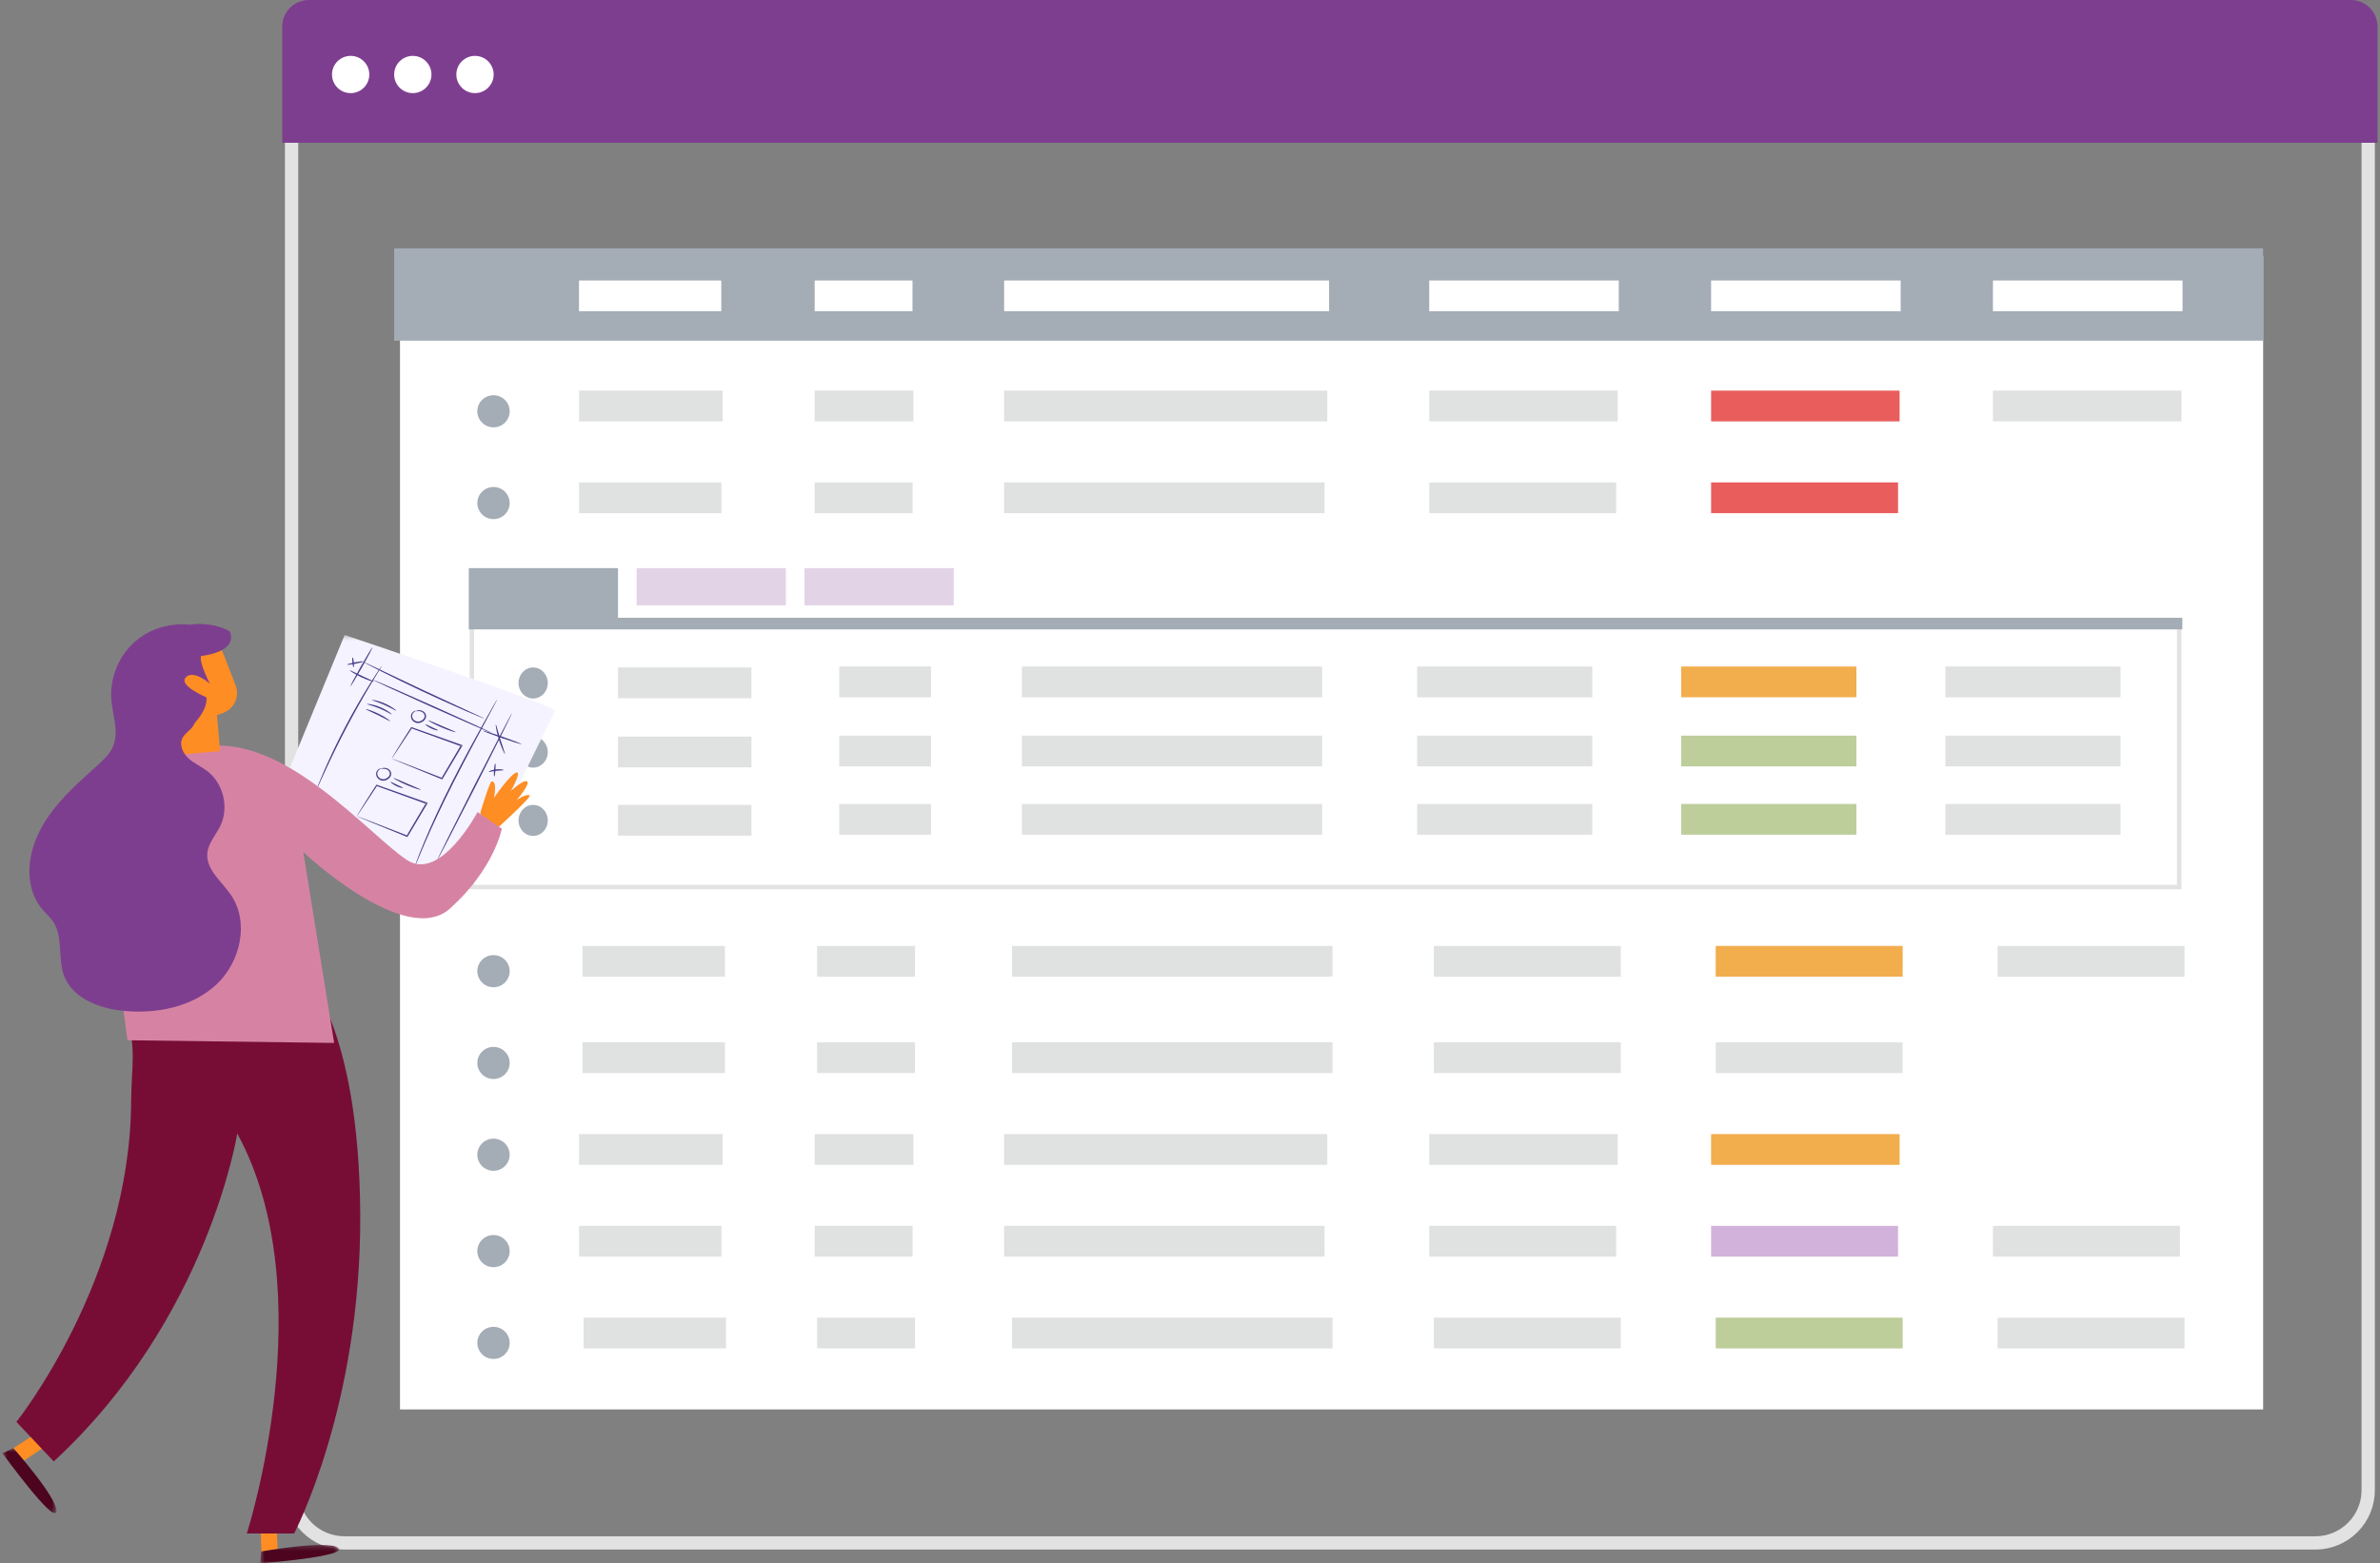 <svg xmlns="http://www.w3.org/2000/svg" width="481" height="316" viewBox="0 0 481 316" fill="none"><rect x="0" y="0" width="481" height="316" fill="#808080" stroke="none"/><path fill-rule="evenodd" clip-rule="evenodd" d="M69.609 3.137C66.777 3.137 64.06 4.261 62.057 6.261C60.054 8.262 58.929 10.975 58.929 13.804V301.195C58.929 304.025 60.054 306.738 62.057 308.738C64.06 310.739 66.777 311.863 69.609 311.863H467.936C470.769 311.863 473.485 310.739 475.488 308.738C477.491 306.738 478.617 304.025 478.617 301.195V13.804C478.617 10.975 477.491 8.262 475.488 6.261C473.485 4.261 470.769 3.137 467.936 3.137H69.609Z" stroke="#E2E2E2" stroke-width="2.686"></path><path fill-rule="evenodd" clip-rule="evenodd" d="M80.841 284.881H457.383V51.754H80.841V284.881Z" fill="white"></path><path d="M99.736 86.376C101.541 86.376 103.004 84.922 103.004 83.129C103.004 81.336 101.541 79.883 99.736 79.883C97.931 79.883 96.468 81.336 96.468 83.129C96.468 84.922 97.931 86.376 99.736 86.376Z" fill="#A4ACB6"></path><path d="M99.736 104.927C101.541 104.927 103.004 103.473 103.004 101.68C103.004 99.887 101.541 98.434 99.736 98.434C97.931 98.434 96.468 99.887 96.468 101.68C96.468 103.473 97.931 104.927 99.736 104.927Z" fill="#A4ACB6"></path><path d="M99.736 199.544C101.541 199.544 103.004 198.091 103.004 196.297C103.004 194.504 101.541 193.051 99.736 193.051C97.931 193.051 96.468 194.504 96.468 196.297C96.468 198.091 97.931 199.544 99.736 199.544Z" fill="#A4ACB6"></path><path d="M99.736 218.095C101.541 218.095 103.004 216.641 103.004 214.848C103.004 213.055 101.541 211.602 99.736 211.602C97.931 211.602 96.468 213.055 96.468 214.848C96.468 216.641 97.931 218.095 99.736 218.095Z" fill="#A4ACB6"></path><path d="M99.736 236.646C101.541 236.646 103.004 235.192 103.004 233.399C103.004 231.606 101.541 230.152 99.736 230.152C97.931 230.152 96.468 231.606 96.468 233.399C96.468 235.192 97.931 236.646 99.736 236.646Z" fill="#A4ACB6"></path><path d="M99.736 256.126C101.541 256.126 103.004 254.673 103.004 252.879C103.004 251.086 101.541 249.633 99.736 249.633C97.931 249.633 96.468 251.086 96.468 252.879C96.468 254.673 97.931 256.126 99.736 256.126Z" fill="#A4ACB6"></path><path d="M99.736 274.677C101.541 274.677 103.004 273.223 103.004 271.43C103.004 269.637 101.541 268.184 99.736 268.184C97.931 268.184 96.468 269.637 96.468 271.43C96.468 273.223 97.931 274.677 99.736 274.677Z" fill="#A4ACB6"></path><path fill-rule="evenodd" clip-rule="evenodd" d="M79.659 68.856H457.378V50.199H79.659V68.856Z" fill="#A4ACB6"></path><path fill-rule="evenodd" clip-rule="evenodd" d="M117.015 85.172H146.041V78.953H117.015V85.172ZM117.015 103.723H145.801V97.506H117.015V103.723ZM117.727 197.411H146.512V191.193H117.727V197.411ZM117.727 216.891H146.512V210.673H117.727V216.891ZM117.015 235.442H146.041V229.224H117.015V235.442ZM117.015 253.995H145.801V247.776H117.015V253.995ZM117.95 272.547H146.735V266.327H117.95V272.547Z" fill="#E0E1E1"></path><path fill-rule="evenodd" clip-rule="evenodd" d="M117.015 62.912H145.772V56.691H117.015V62.912Z" fill="white"></path><path fill-rule="evenodd" clip-rule="evenodd" d="M164.642 85.172H184.596V78.953H164.642V85.172ZM164.642 103.723H184.432V97.506H164.642V103.723ZM165.13 197.411H184.921V191.193H165.129L165.13 197.411ZM165.13 216.891H184.921V210.673H165.129L165.13 216.891ZM164.642 235.442H184.596V229.224H164.642V235.442ZM164.642 253.995H184.432V247.776H164.642V253.995ZM165.13 272.547H184.921V266.327H165.129L165.13 272.547Z" fill="#E0E1E1"></path><path fill-rule="evenodd" clip-rule="evenodd" d="M164.644 62.912H184.414V56.691H164.644V62.912Z" fill="white"></path><path fill-rule="evenodd" clip-rule="evenodd" d="M202.933 85.172H268.238V78.953H202.933V85.172ZM202.933 103.723H267.699V97.506H202.933V103.723ZM204.533 197.411H269.3V191.193H204.533V197.411ZM204.533 216.891H269.3V210.673H204.533V216.891ZM202.933 235.442H268.238V229.224H202.933V235.442ZM202.933 253.995H267.699V247.776H202.933V253.995ZM204.533 272.547H269.3V266.327H204.533V272.547Z" fill="#E0E1E1"></path><path fill-rule="evenodd" clip-rule="evenodd" d="M202.933 62.912H268.61V56.691H202.933V62.912Z" fill="white"></path><path fill-rule="evenodd" clip-rule="evenodd" d="M288.847 85.172H326.942V78.953H288.848L288.847 85.172ZM288.847 103.723H326.627V97.506H288.847V103.723ZM289.78 197.411H327.561V191.193H289.78V197.411ZM289.78 216.891H327.561V210.673H289.78V216.891ZM288.847 235.442H326.942V229.224H288.848L288.847 235.442ZM288.847 253.995H326.627V247.776H288.847V253.995ZM289.78 272.547H327.561V266.327H289.78V272.547Z" fill="#E0E1E1"></path><path fill-rule="evenodd" clip-rule="evenodd" d="M288.847 62.912H327.159V56.691H288.847V62.912Z" fill="white"></path><path fill-rule="evenodd" clip-rule="evenodd" d="M345.815 85.172H383.91V78.953H345.815V85.172ZM345.815 103.723H383.596V97.506H345.815V103.723Z" fill="#EA5D5D"></path><path fill-rule="evenodd" clip-rule="evenodd" d="M346.749 197.414H384.53V191.195H346.749V197.414Z" fill="#F2AD4D"></path><path fill-rule="evenodd" clip-rule="evenodd" d="M346.749 216.894H384.53V210.676H346.749V216.894Z" fill="#E0E1E1"></path><path fill-rule="evenodd" clip-rule="evenodd" d="M345.815 235.445H383.91V229.227H345.815V235.445Z" fill="#F2AD4D"></path><path fill-rule="evenodd" clip-rule="evenodd" d="M345.815 253.996H383.596V247.777H345.815V253.996Z" fill="#D2B2DA"></path><path fill-rule="evenodd" clip-rule="evenodd" d="M346.749 272.548H384.53V266.328H346.749V272.548Z" fill="#BDCE9B"></path><path fill-rule="evenodd" clip-rule="evenodd" d="M345.815 62.912H384.128V56.691H345.815V62.912Z" fill="white"></path><path fill-rule="evenodd" clip-rule="evenodd" d="M402.778 85.172H440.874V78.953H402.78L402.778 85.172ZM403.713 197.411H441.494V191.193H403.713V197.411ZM402.778 253.995H440.56V247.776H402.778V253.995ZM403.713 272.547H441.494V266.327H403.713V272.547Z" fill="#E0E1E1"></path><path fill-rule="evenodd" clip-rule="evenodd" d="M402.778 62.912H441.091V56.691H402.778V62.912Z" fill="white"></path><path fill-rule="evenodd" clip-rule="evenodd" d="M57.042 5.372C57.042 2.405 59.447 0 62.414 0H475.128C478.095 0 480.5 2.405 480.5 5.372V28.865H57.042V5.372Z" fill="#7E3E8F"></path><path d="M70.866 18.823C72.948 18.823 74.636 17.137 74.636 15.058C74.636 12.979 72.948 11.293 70.866 11.293C68.784 11.293 67.097 12.979 67.097 15.058C67.097 17.137 68.784 18.823 70.866 18.823Z" fill="white"></path><path d="M83.429 18.823C85.511 18.823 87.198 17.137 87.198 15.058C87.198 12.979 85.511 11.293 83.429 11.293C81.347 11.293 79.659 12.979 79.659 15.058C79.659 17.137 81.347 18.823 83.429 18.823Z" fill="white"></path><path d="M95.997 18.823C98.079 18.823 99.767 17.137 99.767 15.058C99.767 12.979 98.079 11.293 95.997 11.293C93.915 11.293 92.228 12.979 92.228 15.058C92.228 17.137 93.915 18.823 95.997 18.823Z" fill="white"></path><path fill-rule="evenodd" clip-rule="evenodd" d="M95.37 179.296H440.419V125.5H95.37V179.296Z" fill="white" stroke="#E2E2E2" stroke-width="0.895"></path><path d="M107.751 141.185C109.385 141.185 110.71 139.78 110.71 138.048C110.71 136.315 109.385 134.91 107.751 134.91C106.117 134.91 104.792 136.315 104.792 138.048C104.792 139.78 106.117 141.185 107.751 141.185Z" fill="#A4ACB6"></path><path fill-rule="evenodd" clip-rule="evenodd" d="M124.897 141.128H151.869V134.91H124.897V141.128ZM169.606 140.937H188.148V134.719H169.604L169.606 140.937ZM206.523 140.937H267.211V134.719H206.524L206.523 140.937ZM286.404 140.937H321.805V134.719H286.404V140.937Z" fill="#E0E1E1"></path><path fill-rule="evenodd" clip-rule="evenodd" d="M339.78 140.937H375.181V134.719H339.78V140.937Z" fill="#F2AD4D"></path><path fill-rule="evenodd" clip-rule="evenodd" d="M393.159 140.937H428.56V134.719H393.159V140.937Z" fill="#E0E1E1"></path><path d="M107.751 155.158C109.385 155.158 110.71 153.753 110.71 152.02C110.71 150.288 109.385 148.883 107.751 148.883C106.117 148.883 104.792 150.288 104.792 152.02C104.792 153.753 106.117 155.158 107.751 155.158Z" fill="#A4ACB6"></path><path fill-rule="evenodd" clip-rule="evenodd" d="M124.897 155.101H151.869V148.882H124.897V155.101ZM169.606 154.91H188.148V148.691H169.604L169.606 154.91ZM206.523 154.91H267.211V148.691H206.524L206.523 154.91ZM286.404 154.91H321.805V148.691H286.404V154.91Z" fill="#E0E1E1"></path><path fill-rule="evenodd" clip-rule="evenodd" d="M339.78 154.91H375.181V148.691H339.78V154.91Z" fill="#BDCE9B"></path><path fill-rule="evenodd" clip-rule="evenodd" d="M393.159 154.91H428.56V148.691H393.159V154.91Z" fill="#E0E1E1"></path><path d="M107.751 168.962C109.385 168.962 110.71 167.558 110.71 165.825C110.71 164.092 109.385 162.688 107.751 162.688C106.117 162.688 104.792 164.092 104.792 165.825C104.792 167.558 106.117 168.962 107.751 168.962Z" fill="#A4ACB6"></path><path fill-rule="evenodd" clip-rule="evenodd" d="M124.897 168.905H151.869V162.687H124.897V168.905ZM169.606 168.715H188.148V162.496H169.604L169.606 168.715ZM206.523 168.715H267.211V162.496H206.524L206.523 168.715ZM286.404 168.715H321.805V162.496H286.404V168.715Z" fill="#E0E1E1"></path><path fill-rule="evenodd" clip-rule="evenodd" d="M339.78 168.715H375.181V162.496H339.78V168.715Z" fill="#BDCE9B"></path><path fill-rule="evenodd" clip-rule="evenodd" d="M393.159 168.715H428.56V162.496H393.159V168.715Z" fill="#E0E1E1"></path><path fill-rule="evenodd" clip-rule="evenodd" d="M94.743 127.213H441.049V124.871H94.743V127.213Z" fill="#A4ACB6"></path><path d="M94.741 114.832H124.898V124.872H94.741V114.832Z" fill="#A4ACB6"></path><path d="M128.667 114.832H158.824V122.362H128.667V114.832ZM162.594 114.832H192.751V122.362H162.594V114.832Z" fill="#E2D4E6"></path><mask id="mask0_1622_15670" style="mask-type:luminance" maskUnits="userSpaceOnUse" x="54" y="128" width="59" height="54"><path d="M54.159 128.348H112.184V181.816H54.159V128.348Z" fill="#F4F3FF"></path></mask><g mask="url(#mask0_1622_15670)"><path fill-rule="evenodd" clip-rule="evenodd" d="M54.159 165.97L69.654 128.348C69.654 128.348 112.634 142.77 112.182 143.669C111.729 144.57 93.429 181.815 93.429 181.815L54.159 165.97Z" fill="#F4F3FF"></path></g><path fill-rule="evenodd" clip-rule="evenodd" d="M77.157 134.574C77.165 134.579 77.121 134.669 77.028 134.833C76.912 135.025 76.774 135.26 76.605 135.546L75.038 138.145C73.326 141.01 71.689 143.92 70.129 146.871C68.575 149.825 67.1 152.819 65.705 155.851L64.444 158.612L64.095 159.362C64.012 159.531 63.964 159.618 63.956 159.615C63.947 159.61 63.977 159.515 64.041 159.338L64.339 158.568C64.599 157.898 65 156.942 65.513 155.766C68.199 149.64 71.323 143.715 74.861 138.037C75.54 136.948 76.105 136.077 76.507 135.482C76.696 135.211 76.849 134.984 76.976 134.8C77.085 134.647 77.148 134.569 77.157 134.574Z" fill="#453C87"></path><path fill-rule="evenodd" clip-rule="evenodd" d="M97.848 145.231C97.844 145.241 97.755 145.212 97.587 145.149L96.857 144.859C96.225 144.601 95.317 144.215 94.198 143.73C91.287 142.464 88.393 141.157 85.519 139.809C82.642 138.464 79.786 137.077 76.949 135.65C75.861 135.1 74.984 134.65 74.382 134.329L73.692 133.955C73.536 133.865 73.456 133.814 73.462 133.806C73.466 133.796 73.554 133.829 73.72 133.902L74.435 134.226C78.17 135.999 81.907 137.771 85.643 139.542L94.285 143.541L96.903 144.754L97.611 145.093C97.77 145.175 97.852 145.222 97.848 145.231ZM100.507 141.316C100.516 141.321 100.459 141.442 100.346 141.668L99.837 142.652L97.916 146.245C96.29 149.274 94.034 153.454 91.658 158.129C89.285 162.81 87.284 167.116 85.921 170.269C85.381 171.514 84.852 172.764 84.335 174.019L83.907 175.038C83.806 175.271 83.748 175.393 83.737 175.389C83.728 175.385 83.767 175.257 83.85 175.018L84.23 173.976C84.558 173.074 85.069 171.777 85.73 170.19C87.044 167.008 89.018 162.682 91.394 157.996C93.772 153.315 96.06 149.149 97.734 146.145L99.734 142.598C99.967 142.202 100.15 141.884 100.293 141.641C100.425 141.422 100.497 141.31 100.507 141.316Z" fill="#453C87"></path><path fill-rule="evenodd" clip-rule="evenodd" d="M99.413 148.165C99.38 148.24 93.968 145.891 87.327 142.923C80.685 139.953 75.33 137.487 75.362 137.412C75.396 137.338 80.806 139.683 87.448 142.654C94.09 145.623 99.447 148.089 99.413 148.165ZM80.074 143.64C80.024 143.713 79.02 143.061 77.678 142.473C76.337 141.876 75.18 141.572 75.199 141.487C75.212 141.414 76.425 141.593 77.797 142.203C79.172 142.807 80.122 143.583 80.074 143.64ZM79.185 144.398C79.133 144.471 78.118 143.777 76.733 143.206C75.351 142.623 74.145 142.39 74.159 142.301C74.165 142.228 75.424 142.335 76.847 142.934C78.274 143.524 79.235 144.342 79.185 144.398ZM78.85 145.754C78.804 145.827 77.747 145.2 76.39 144.538C75.034 143.873 73.891 143.421 73.918 143.34C73.944 143.268 75.145 143.598 76.521 144.275C77.898 144.946 78.896 145.69 78.85 145.754ZM83.865 143.783C83.859 143.765 83.963 143.701 84.176 143.637C84.387 143.578 84.716 143.507 85.122 143.604C85.52 143.693 85.999 144.038 86.098 144.627C86.148 144.922 86.032 145.24 85.843 145.473C85.656 145.711 85.4 145.908 85.102 146.025C84.807 146.145 84.484 146.176 84.172 146.113C83.882 146.047 83.619 145.895 83.418 145.676C83.026 145.266 82.966 144.667 83.169 144.29C83.239 144.142 83.34 144.01 83.464 143.903C83.589 143.796 83.735 143.717 83.893 143.67C84.117 143.611 84.243 143.654 84.242 143.669C84.242 143.693 84.118 143.693 83.931 143.777C83.672 143.898 83.468 144.112 83.361 144.377C83.217 144.695 83.286 145.155 83.617 145.489C83.931 145.83 84.489 145.962 84.992 145.754C85.481 145.56 85.888 145.09 85.828 144.662C85.769 144.219 85.401 143.9 85.065 143.806C84.784 143.723 84.488 143.703 84.198 143.75C83.99 143.775 83.872 143.805 83.865 143.783ZM92.089 147.984C92.063 148.059 90.761 147.675 89.228 147.014C87.692 146.357 86.519 145.678 86.554 145.608C86.592 145.534 87.818 146.09 89.344 146.745C90.867 147.398 92.118 147.905 92.089 147.984ZM88.512 147.609C88.492 147.685 87.854 147.577 87.139 147.235C86.422 146.892 85.94 146.463 85.986 146.4C86.037 146.331 86.577 146.64 87.267 146.969C87.953 147.3 88.536 147.527 88.512 147.609ZM79.185 153.335C79.191 153.333 79.263 153.355 79.396 153.402L79.965 153.611C80.489 153.808 81.196 154.079 82.076 154.412L89.371 157.247L89.206 157.305C90.365 155.343 91.655 153.163 93.012 150.864C93.057 150.791 93.1 150.716 93.144 150.642L93.223 150.857L83.133 147.207L83.271 147.161L79.185 153.335C79.147 153.318 79.499 152.679 80.177 151.586C81.126 150.057 82.092 148.538 83.074 147.03L83.124 146.954L83.212 146.984L93.322 150.579L93.49 150.639L93.399 150.793C93.355 150.864 93.311 150.939 93.268 151.015L89.438 157.44L89.379 157.541L89.272 157.498C86.297 156.286 83.769 155.251 81.945 154.509C81.087 154.151 80.398 153.863 79.888 153.653C79.675 153.557 79.499 153.484 79.354 153.42C79.295 153.399 79.238 153.37 79.185 153.335ZM76.821 155.43C76.815 155.412 76.919 155.347 77.133 155.283C77.343 155.224 77.672 155.154 78.079 155.251C78.476 155.339 78.956 155.686 79.054 156.274C79.104 156.568 78.987 156.887 78.799 157.12C78.606 157.367 78.35 157.558 78.058 157.672C77.764 157.793 77.441 157.823 77.13 157.76C76.84 157.695 76.576 157.542 76.375 157.322C75.983 156.912 75.92 156.313 76.126 155.938C76.196 155.789 76.296 155.657 76.421 155.55C76.546 155.443 76.692 155.363 76.85 155.317C77.072 155.259 77.199 155.3 77.198 155.317C77.198 155.339 77.074 155.339 76.888 155.423C76.628 155.544 76.424 155.758 76.317 156.023C76.173 156.342 76.243 156.803 76.572 157.136C76.886 157.477 77.446 157.61 77.948 157.4C78.438 157.207 78.844 156.736 78.784 156.308C78.725 155.865 78.357 155.548 78.021 155.452C77.74 155.369 77.444 155.351 77.155 155.397C76.945 155.422 76.827 155.451 76.821 155.43ZM85.045 159.631C85.02 159.707 83.718 159.321 82.184 158.66C80.648 158.004 79.475 157.325 79.511 157.254C79.549 157.18 80.777 157.739 82.301 158.391C83.824 159.044 85.074 159.551 85.045 159.631ZM81.468 159.255C81.449 159.331 80.809 159.223 80.094 158.881C79.379 158.538 78.896 158.109 78.943 158.046C78.992 157.977 79.534 158.286 80.223 158.615C80.91 158.946 81.492 159.175 81.468 159.255ZM72.14 164.981C72.213 164.998 72.283 165.02 72.352 165.048L72.922 165.259C73.445 165.455 74.152 165.726 75.031 166.058L82.327 168.893L82.161 168.952L85.969 162.512L86.101 162.288L86.179 162.504L76.088 158.853L76.227 158.807L72.14 164.981C72.103 164.964 72.455 164.325 73.133 163.232C73.808 162.134 74.802 160.571 76.029 158.678L76.08 158.6L76.168 158.63C78.98 159.63 82.479 160.876 86.278 162.225L86.448 162.286L86.355 162.439C86.312 162.512 86.267 162.586 86.224 162.661L82.394 169.086L82.335 169.187L82.228 169.144C79.255 167.932 76.726 166.9 74.902 166.155L72.844 165.299C72.63 165.204 72.455 165.131 72.311 165.068C72.251 165.046 72.194 165.017 72.14 164.981ZM103.488 144.113C103.56 144.15 100.233 150.838 96.056 159.047C91.878 167.258 88.433 173.883 88.361 173.848C88.286 173.81 91.616 167.125 95.793 158.914C99.969 150.705 103.415 144.077 103.488 144.113Z" fill="#453C87"></path><path fill-rule="evenodd" clip-rule="evenodd" d="M105.386 150.401C105.36 150.478 103.602 149.937 101.463 149.194C99.323 148.451 97.61 147.787 97.638 147.711C97.664 147.632 99.42 148.175 101.561 148.916C103.701 149.66 105.414 150.324 105.386 150.401Z" fill="#453C87"></path><path fill-rule="evenodd" clip-rule="evenodd" d="M102.052 152.403C101.983 152.435 101.337 151.168 100.825 149.496C100.306 147.827 100.124 146.42 100.199 146.406C100.283 146.391 100.596 147.759 101.109 149.411C101.615 151.061 102.132 152.369 102.052 152.403ZM99.892 156.955C99.812 156.948 99.787 156.352 99.838 155.622C99.891 154.894 100 154.305 100.081 154.312C100.163 154.318 100.186 154.914 100.134 155.644C100.083 156.372 99.974 156.96 99.892 156.955Z" fill="#453C87"></path><path fill-rule="evenodd" clip-rule="evenodd" d="M101.804 155.644C101.794 155.729 101.11 155.701 100.283 155.8C99.457 155.892 98.798 156.074 98.768 155.992C98.738 155.923 99.381 155.606 100.251 155.508C101.118 155.405 101.818 155.568 101.804 155.645M70.688 135.491C70.732 135.416 71.796 135.988 73.142 136.617C74.485 137.251 75.605 137.706 75.577 137.784C75.552 137.859 74.374 137.524 73.015 136.884C71.655 136.248 70.646 135.556 70.688 135.491Z" fill="#453C87"></path><path fill-rule="evenodd" clip-rule="evenodd" d="M75.273 130.852C75.343 130.89 74.406 132.686 73.177 134.856C71.948 137.029 70.895 138.759 70.823 138.716C70.751 138.678 71.691 136.886 72.919 134.713C74.148 132.54 75.202 130.813 75.273 130.852ZM71.457 134.873C71.375 134.879 71.268 134.44 71.216 133.887C71.165 133.336 71.189 132.883 71.27 132.875C71.352 132.868 71.459 133.308 71.509 133.86C71.562 134.411 71.537 134.866 71.457 134.873Z" fill="#453C87"></path><path fill-rule="evenodd" clip-rule="evenodd" d="M73.434 133.691C73.449 133.772 72.727 133.979 71.82 134.16C70.91 134.336 70.161 134.415 70.146 134.336C70.131 134.256 70.854 134.047 71.762 133.867C72.669 133.691 73.419 133.611 73.434 133.691Z" fill="#453C87"></path><path fill-rule="evenodd" clip-rule="evenodd" d="M97.064 164.348C97.064 164.348 98.978 157.932 99.389 157.934C100.587 157.949 99.799 161.316 99.799 161.316C99.799 161.316 103.755 155.605 104.597 156.186C105.112 156.544 103.203 159.935 103.203 159.935C103.203 159.935 105.764 157.52 106.514 157.957C107.248 158.385 104.353 161.779 104.353 161.779C104.353 161.779 106.367 160.333 107.027 160.798C107.482 161.118 99.661 168.161 99.661 168.161L97.064 164.348Z" fill="#F7D3A9"></path><path fill-rule="evenodd" clip-rule="evenodd" d="M97.062 164.348C97.062 164.348 98.977 157.932 99.388 157.934C100.585 157.949 99.797 161.316 99.797 161.316C99.797 161.316 103.753 155.605 104.595 156.186C105.11 156.544 103.201 159.935 103.201 159.935C103.201 159.935 105.762 157.52 106.512 157.957C107.246 158.385 104.351 161.779 104.351 161.779C104.351 161.779 106.365 160.333 107.025 160.798C107.48 161.118 99.659 168.161 99.659 168.161L97.062 164.348ZM55.921 308.586L56.105 313.095L52.822 313.597L52.69 308.623L55.921 308.586Z" fill="#FE8D23"></path><mask id="mask1_1622_15670" style="mask-type:luminance" maskUnits="userSpaceOnUse" x="52" y="312" width="17" height="4"><path d="M52.571 312.27H68.526V316.001H52.571V312.27Z" fill="#4C041F"></path></mask><g mask="url(#mask1_1622_15670)"><path fill-rule="evenodd" clip-rule="evenodd" d="M52.825 313.6C52.825 313.6 66.334 311.166 68.364 312.882C70.395 314.602 52.573 316.002 52.573 316.002L52.825 313.6Z" fill="#4C041F"></path></g><path fill-rule="evenodd" clip-rule="evenodd" d="M8.6 292.736L4.83 295.237L2.694 292.705L6.891 290.008L8.6 292.736Z" fill="#FE8D23"></path><mask id="mask2_1622_15670" style="mask-type:luminance" maskUnits="userSpaceOnUse" x="0" y="292" width="12" height="14"><path d="M0.501 292.703H11.402V305.87H0.501V292.703Z" fill="#4C041F"></path></mask><g mask="url(#mask2_1622_15670)"><path fill-rule="evenodd" clip-rule="evenodd" d="M2.692 292.703C2.692 292.703 11.802 302.933 11.388 305.553C10.968 308.173 0.501 293.735 0.501 293.735L2.692 292.703Z" fill="#4C041F"></path></g><path fill-rule="evenodd" clip-rule="evenodd" d="M61.261 196.404C61.261 196.404 72.615 206.843 72.805 245.554C72.994 284.265 59.441 309.953 59.441 309.953H49.884C49.884 309.953 65.557 261.343 47.949 229.107C47.949 229.107 42.056 266.66 10.861 295.388L3.315 287.401C3.315 287.401 26.322 258.609 26.504 222.606C26.54 215.474 27.74 211.864 25.25 203.882L61.263 196.402L61.261 196.404Z" fill="#770D35"></path><path fill-rule="evenodd" clip-rule="evenodd" d="M19.112 159.033L25.752 210.261L67.53 210.801L61.287 172.209C61.287 172.209 81.937 191.734 90.942 183.639C99.948 175.545 101.411 167.496 101.411 167.496L96.504 164.137C96.504 164.137 89.044 178.289 82.26 173.838C74.637 168.837 57.59 148.395 41.512 150.932C30.864 152.616 20.753 146.68 19.112 159.033Z" fill="#D683A3"></path><path fill-rule="evenodd" clip-rule="evenodd" d="M43.774 128.648L47.623 138.544C47.826 139.068 47.924 139.627 47.91 140.189C47.896 140.751 47.771 141.305 47.541 141.819C47.312 142.332 46.984 142.795 46.575 143.181C46.166 143.568 45.684 143.869 45.158 144.068L43.849 144.567L44.482 151.82L34.337 152.698L32.556 132.229L43.774 128.648Z" fill="#FE8D23"></path><path fill-rule="evenodd" clip-rule="evenodd" d="M38.172 147.327C38.172 147.327 42.057 143.96 41.728 140.952C41.728 140.952 35.998 138.575 37.551 136.916C39.107 135.26 42.42 138.189 42.42 138.189C42.42 138.189 40.135 133.816 40.64 132.588C40.64 132.588 48.066 131.935 46.486 127.681C46.486 127.681 44.258 125.993 39.562 126.133C34.866 126.274 32.977 134.358 32.977 134.358L38.172 147.327Z" fill="#7E3E8F"></path><path fill-rule="evenodd" clip-rule="evenodd" d="M40.294 126.648C35.916 125.489 31.001 126.574 27.531 129.473C24.059 132.372 22.126 137.003 22.51 141.499C22.78 144.655 24.088 147.949 22.849 150.868C22.214 152.368 20.983 153.526 19.775 154.622C16.248 157.832 12.601 160.987 9.865 164.89C7.131 168.793 5.362 173.607 6.118 178.306C6.438 180.301 7.226 182.249 8.539 183.79C9.23 184.601 10.06 185.296 10.667 186.17C12.837 189.292 11.617 193.654 12.946 197.212C14.654 201.78 20.025 203.821 24.893 204.312C31.572 204.987 38.772 203.578 43.694 199.031C48.617 194.484 50.447 186.384 46.657 180.866C44.781 178.134 41.59 175.733 41.902 172.438C42.097 170.392 43.649 168.767 44.539 166.913C46.326 163.202 45.143 158.314 41.854 155.824C40.64 154.904 39.198 154.293 38.075 153.268C36.951 152.24 36.194 150.56 36.866 149.198C37.385 148.147 38.597 147.583 39.14 146.546C39.951 144.996 38.968 143.121 37.821 141.796C36.676 140.473 35.265 139.161 35.099 137.421C34.973 136.097 35.613 134.836 36.232 133.66L39.909 126.696" fill="#7E3E8F"></path></svg>